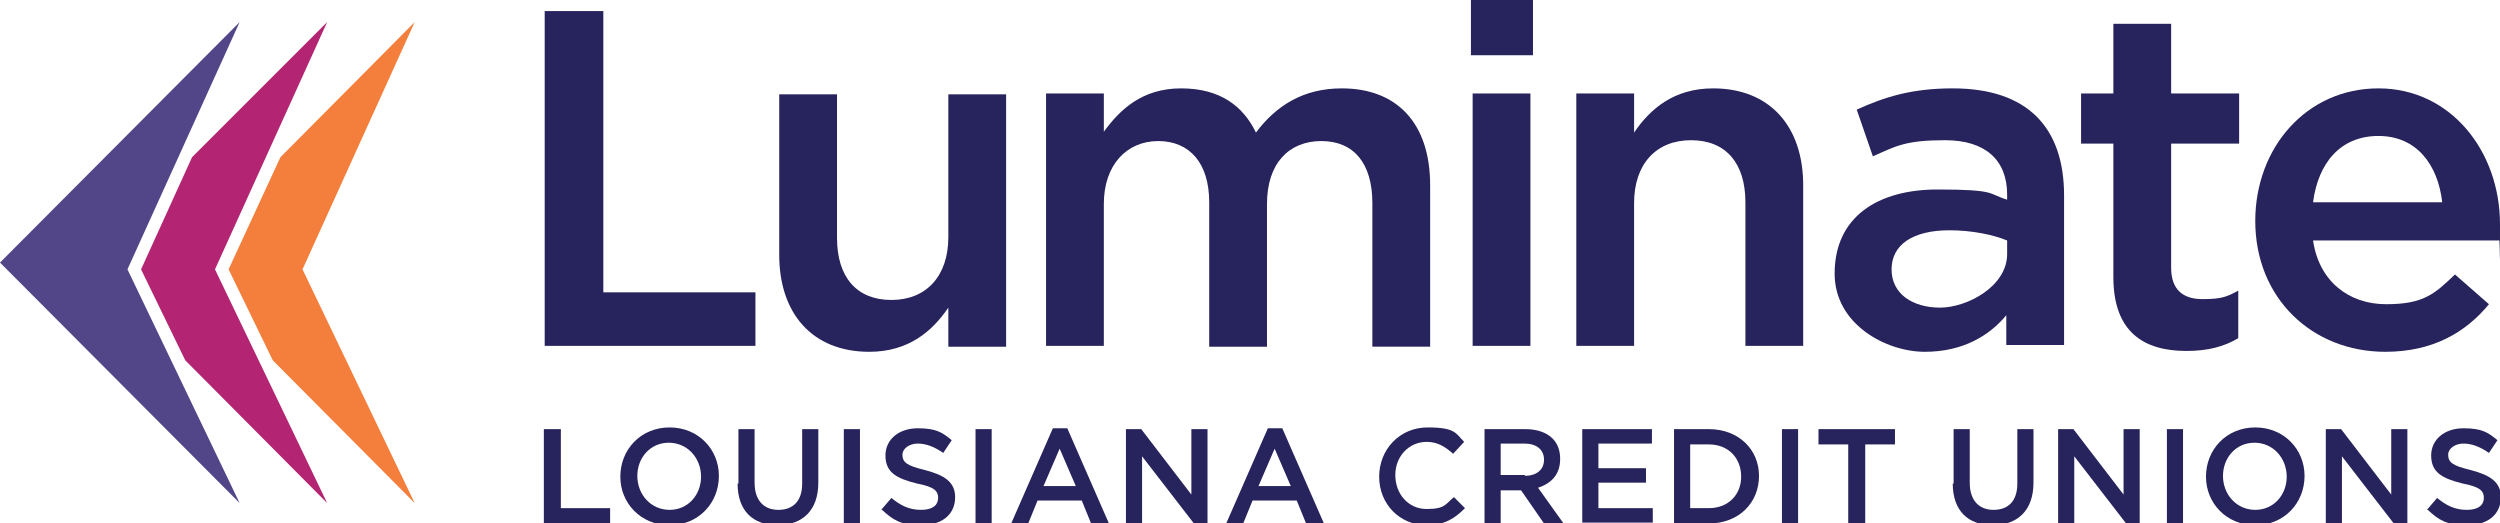 <?xml version="1.0" encoding="UTF-8"?> <svg xmlns="http://www.w3.org/2000/svg" id="Layer_1" data-name="Layer 1" version="1.1" viewBox="0 0 294.2 61.6"><defs><style> .cls-1 { fill: #f47e3b; } .cls-1, .cls-2, .cls-3, .cls-4 { stroke-width: 0px; } .cls-2 { fill: #524688; } .cls-3 { fill: #27235c; } .cls-4 { fill: #b32572; } </style></defs><g><g><path class="cls-3" d="M64.1,1.3h6.9v33.1h17.9v6.3h-24.8V1.3Z"></path><path class="cls-3" d="M91.7,30V11.1h6.8v16.9c0,4.6,2.3,7.3,6.4,7.3s6.7-2.8,6.7-7.4V11.1h6.8v29.7h-6.8v-4.6c-1.9,2.8-4.7,5.2-9.3,5.2-6.7,0-10.6-4.5-10.6-11.4h0Z"></path><path class="cls-3" d="M123.1,11h6.8v4.5c1.9-2.6,4.5-5.1,9.1-5.1s7.3,2.1,8.8,5.2c2.4-3.2,5.6-5.2,10.1-5.2,6.5,0,10.4,4.1,10.4,11.4v19h-6.8v-16.9c0-4.7-2.2-7.3-6-7.3s-6.4,2.6-6.4,7.4v16.8h-6.8v-17c0-4.6-2.3-7.2-6-7.2s-6.4,2.8-6.4,7.4v16.7h-6.8V11h0Z"></path><path class="cls-3" d="M173.1,0h7.3v6.5h-7.3V0ZM173.3,11h6.8v29.7h-6.8V11Z"></path><path class="cls-3" d="M185.5,11h6.8v4.6c1.9-2.8,4.7-5.2,9.3-5.2,6.7,0,10.6,4.5,10.6,11.4v18.9h-6.8v-16.9c0-4.6-2.3-7.3-6.4-7.3s-6.7,2.8-6.7,7.4v16.8h-6.8V11h0Z"></path><path class="cls-3" d="M236.1,40.8v-3.7c-2,2.4-5.1,4.3-9.6,4.3s-10.6-3.2-10.6-9.2h0c0-6.7,5.1-9.9,12.1-9.9s5.9.5,8.2,1.2v-.6c0-4.1-2.6-6.4-7.3-6.4s-5.8.7-8.5,1.9l-1.9-5.5c3.3-1.5,6.5-2.5,11.3-2.5,8.8,0,13.1,4.6,13.1,12.6v17.6h-6.8v.2ZM236.2,28.3c-1.7-.7-4.2-1.2-6.8-1.2-4.3,0-6.8,1.7-6.8,4.6h0c0,2.9,2.5,4.5,5.7,4.5s7.9-2.5,7.9-6.3v-1.7h0Z"></path><path class="cls-3" d="M248.7,32.6v-15.7h-3.8v-5.9h3.8V2.8h6.8v8.2h8v5.9h-8v14.6c0,2.6,1.4,3.7,3.7,3.7s2.9-.3,4.2-1v5.6c-1.7,1-3.6,1.5-6.1,1.5-5,0-8.6-2.2-8.6-8.7Z"></path><path class="cls-3" d="M265.4,26h0c0-8.6,6-15.6,14.5-15.6s14.3,7.4,14.3,16,0,1.2-.1,1.9h-21.9c.7,4.8,4.2,7.5,8.6,7.5s5.7-1.2,8.1-3.5l4,3.5c-2.8,3.4-6.7,5.6-12.2,5.6-8.6,0-15.3-6.3-15.3-15.4ZM287.4,23.8c-.5-4.4-3-7.8-7.5-7.8s-7.1,3.2-7.7,7.8h15.3,0Z"></path></g><g><path class="cls-3" d="M64.1,50.5h1.9v9.3h5.8v1.8h-7.8v-11.1h0Z"></path><path class="cls-3" d="M73,56.1h0c0-3.2,2.4-5.8,5.8-5.8s5.8,2.6,5.8,5.7h0c0,3.2-2.4,5.8-5.8,5.8s-5.8-2.6-5.8-5.7ZM82.5,56.1h0c0-2.2-1.6-4-3.8-4s-3.7,1.8-3.7,3.9h0c0,2.2,1.6,4,3.8,4s3.7-1.8,3.7-3.9Z"></path><path class="cls-3" d="M86.9,56.9v-6.4h1.9v6.3c0,2.1,1.1,3.2,2.8,3.2s2.8-1,2.8-3.1v-6.4h1.9v6.3c0,3.3-1.9,5-4.8,5s-4.7-1.7-4.7-4.9h0Z"></path><path class="cls-3" d="M99.3,50.5h1.9v11.1h-1.9v-11.1Z"></path><path class="cls-3" d="M103.7,60l1.2-1.4c1.1.9,2.1,1.4,3.5,1.4s2-.6,2-1.4h0c0-.8-.4-1.3-2.5-1.7-2.4-.6-3.7-1.3-3.7-3.3h0c0-1.9,1.6-3.2,3.8-3.2s2.9.5,4,1.4l-1,1.5c-1-.7-2-1.1-3-1.1s-1.8.6-1.8,1.3h0c0,.9.5,1.3,2.6,1.8,2.3.6,3.6,1.4,3.6,3.2h0c0,2.1-1.6,3.3-4,3.3s-3.3-.6-4.6-1.8h-.1Z"></path><path class="cls-3" d="M114.8,50.5h1.9v11.1h-1.9v-11.1Z"></path><path class="cls-3" d="M123.8,50.4h1.8l4.9,11.2h-2.1l-1.1-2.7h-5.2l-1.1,2.7h-2l4.9-11.2h0ZM126.6,57.2l-1.9-4.4-1.9,4.4h3.8,0Z"></path><path class="cls-3" d="M132.5,50.5h1.8l5.9,7.7v-7.7h1.9v11.1h-1.6l-6.1-7.9v7.9h-1.9v-11.1h0Z"></path><path class="cls-3" d="M149.1,50.4h1.8l4.9,11.2h-2.1l-1.1-2.7h-5.2l-1.1,2.7h-2l4.9-11.2h0ZM151.9,57.2l-1.9-4.4-1.9,4.4h3.8,0Z"></path><path class="cls-3" d="M162.3,56.1h0c0-3.2,2.4-5.8,5.7-5.8s3.3.7,4.3,1.7l-1.3,1.4c-.9-.8-1.8-1.4-3.1-1.4-2.1,0-3.7,1.7-3.7,3.9h0c0,2.2,1.5,4,3.7,4s2.2-.6,3.2-1.4l1.3,1.3c-1.2,1.2-2.4,2-4.5,2-3.2,0-5.6-2.5-5.6-5.7h0Z"></path><path class="cls-3" d="M174.6,50.5h4.9c1.4,0,2.5.4,3.2,1.1.6.6.9,1.4.9,2.4h0c0,1.9-1.1,2.9-2.6,3.4l3,4.2h-2.3l-2.7-3.9h-2.4v3.9h-1.9v-11.1h0ZM179.4,56c1.4,0,2.3-.7,2.3-1.9h0c0-1.2-.9-1.9-2.3-1.9h-2.8v3.7h2.9,0Z"></path><path class="cls-3" d="M186.2,50.5h8.2v1.7h-6.3v2.9h5.6v1.7h-5.6v3h6.4v1.7h-8.3v-11.1h0Z"></path><path class="cls-3" d="M197,50.5h4.1c3.5,0,5.9,2.4,5.9,5.5h0c0,3.2-2.4,5.6-5.9,5.6h-4.1v-11.1ZM201.1,59.8c2.3,0,3.8-1.6,3.8-3.7h0c0-2.2-1.5-3.8-3.8-3.8h-2.2v7.5h2.2Z"></path><path class="cls-3" d="M209.7,50.5h1.9v11.1h-1.9v-11.1Z"></path><path class="cls-3" d="M217.5,52.3h-3.5v-1.8h9v1.8h-3.5v9.3h-2v-9.3h0Z"></path><path class="cls-3" d="M229.9,56.9v-6.4h1.9v6.3c0,2.1,1.1,3.2,2.8,3.2s2.8-1,2.8-3.1v-6.4h1.9v6.3c0,3.3-1.9,5-4.8,5s-4.7-1.7-4.7-4.9h.1Z"></path><path class="cls-3" d="M242.2,50.5h1.8l5.9,7.7v-7.7h1.9v11.1h-1.6l-6.1-7.9v7.9h-1.9v-11.1h0Z"></path><path class="cls-3" d="M255,50.5h1.9v11.1h-1.9v-11.1Z"></path><path class="cls-3" d="M259.6,56.1h0c0-3.2,2.4-5.8,5.8-5.8s5.8,2.6,5.8,5.7h0c0,3.2-2.4,5.8-5.8,5.8s-5.8-2.6-5.8-5.7ZM269.1,56.1h0c0-2.2-1.6-4-3.8-4s-3.7,1.8-3.7,3.9h0c0,2.2,1.6,4,3.8,4s3.7-1.8,3.7-3.9Z"></path><path class="cls-3" d="M273.7,50.5h1.8l5.9,7.7v-7.7h1.9v11.1h-1.6l-6.1-7.9v7.9h-1.9v-11.1h0Z"></path><path class="cls-3" d="M285.6,60l1.2-1.4c1.1.9,2.1,1.4,3.5,1.4s2-.6,2-1.4h0c0-.8-.4-1.3-2.5-1.7-2.4-.6-3.7-1.3-3.7-3.3h0c0-1.9,1.6-3.2,3.8-3.2s2.9.5,4,1.4l-1,1.5c-1-.7-2-1.1-3-1.1s-1.8.6-1.8,1.3h0c0,.9.5,1.3,2.6,1.8,2.3.6,3.6,1.4,3.6,3.2h0c0,2.1-1.6,3.3-4,3.3s-3.3-.6-4.6-1.8h-.1Z"></path></g></g><g><polygon class="cls-1" points="48.8 2.6 33 18.5 26.9 31.7 32.1 42.4 48.8 59.2 35.6 31.7 48.8 2.6"></polygon><polygon class="cls-4" points="38.5 2.6 22.6 18.5 16.6 31.7 21.8 42.4 38.5 59.2 25.3 31.7 38.5 2.6"></polygon><polygon class="cls-2" points="28.2 2.6 0 30.9 28.2 59.2 15 31.7 28.2 2.6"></polygon></g></svg> 